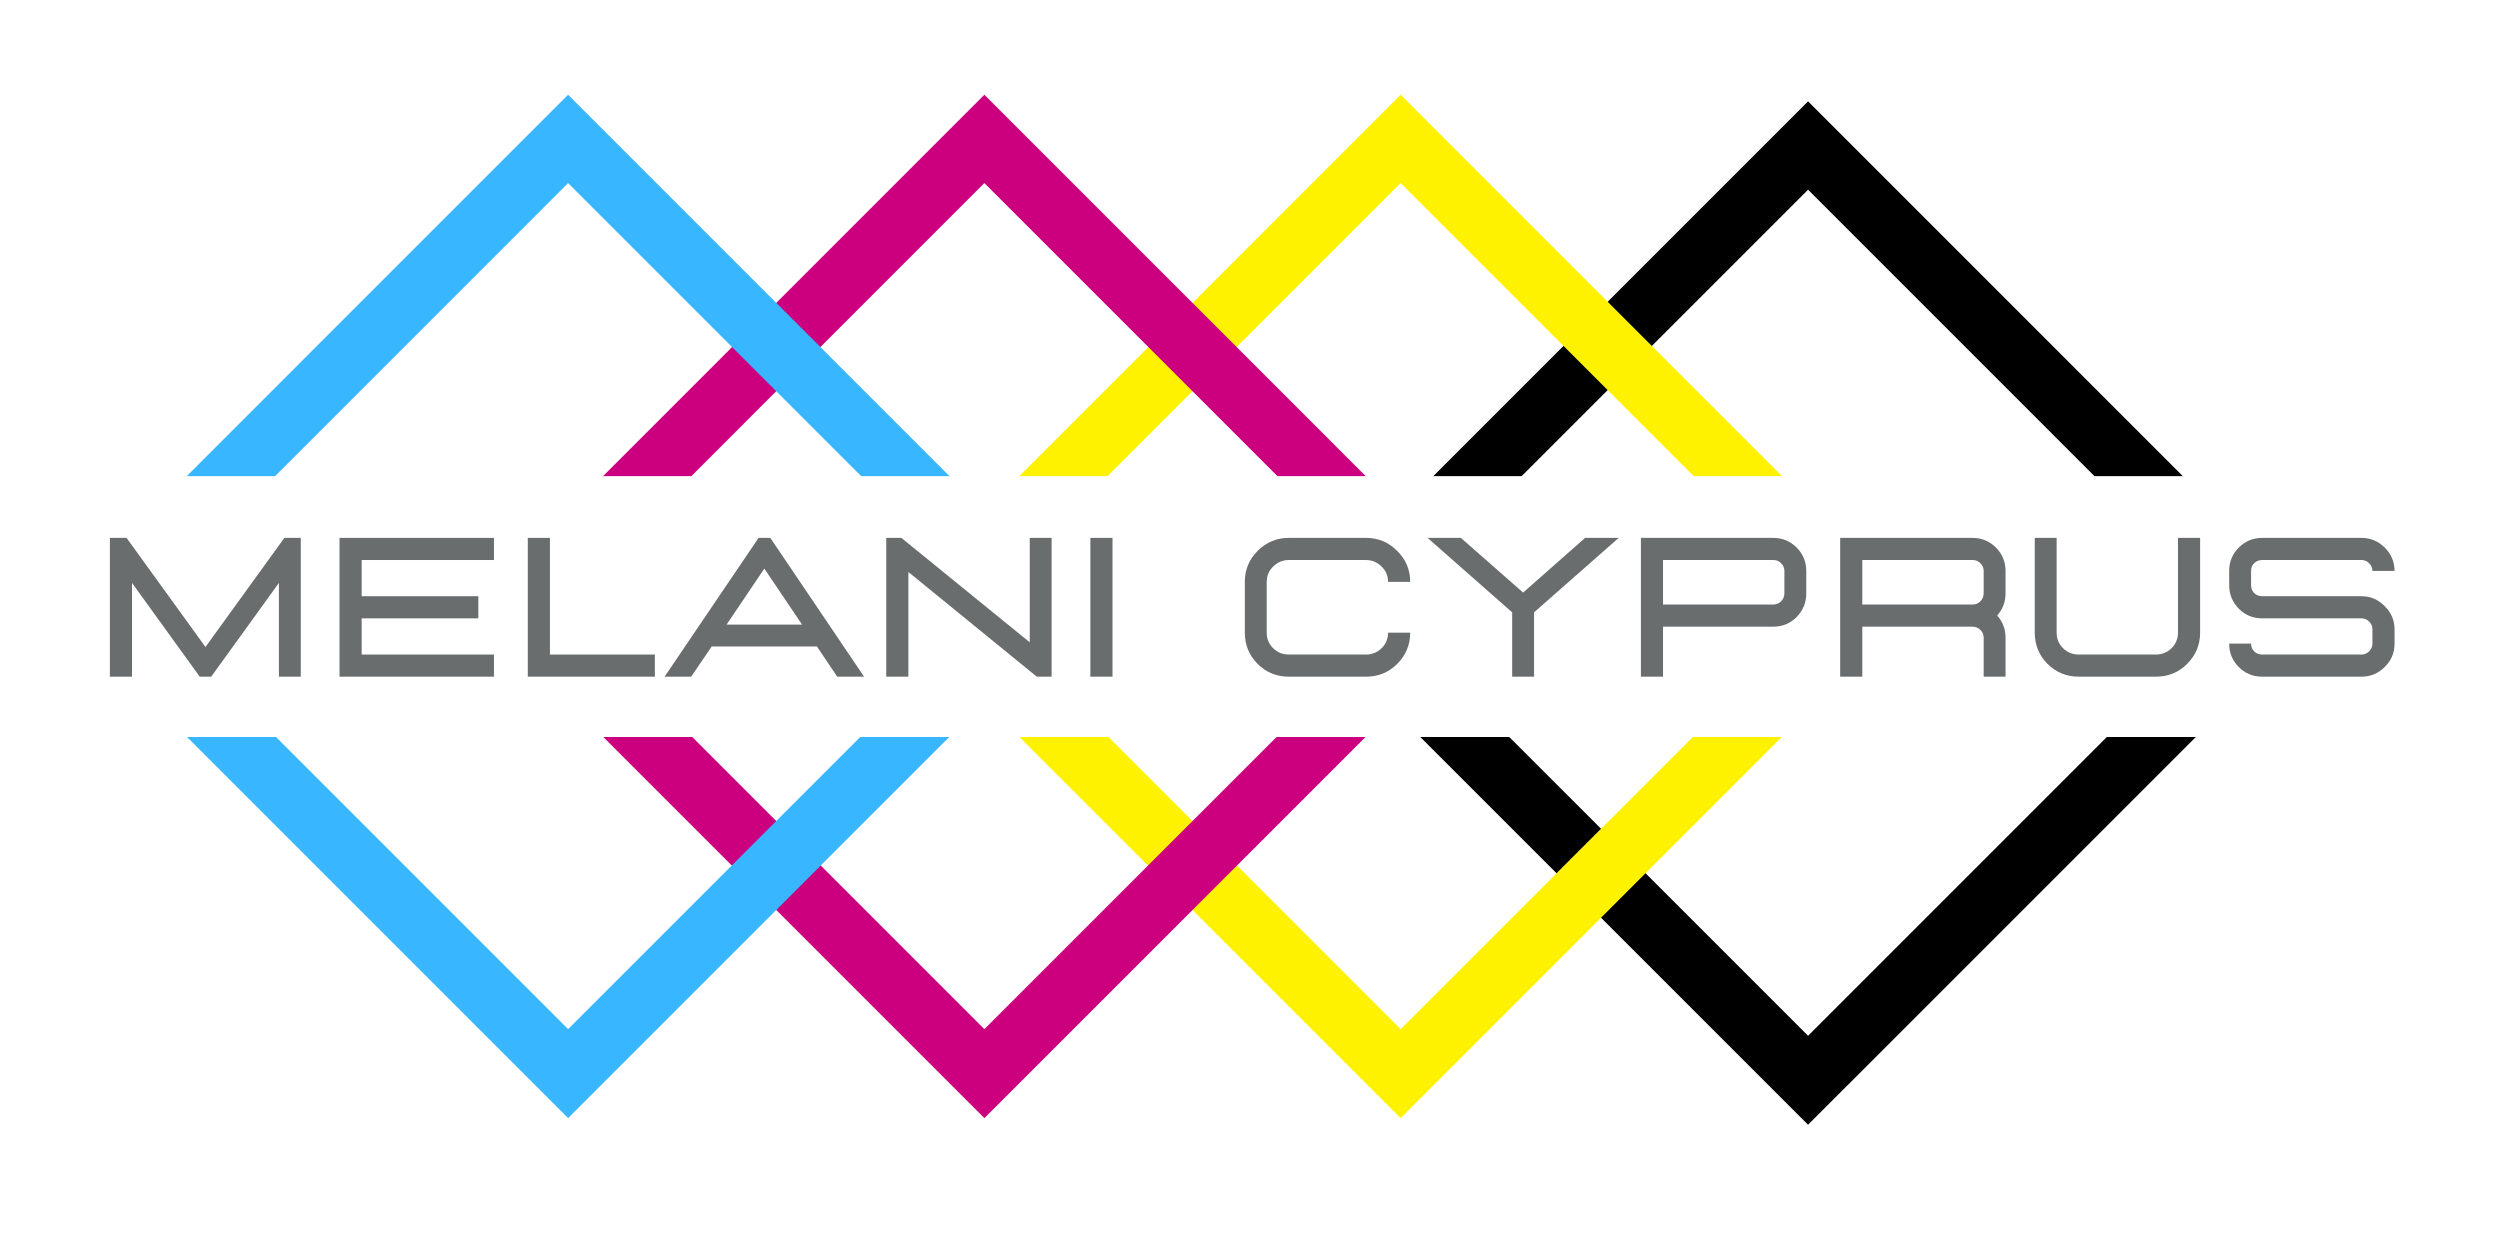 <svg xmlns="http://www.w3.org/2000/svg" xmlns:xlink="http://www.w3.org/1999/xlink" width="200" zoomAndPan="magnify" viewBox="0 0 150 75" height="100" preserveAspectRatio="xMidYMid meet" version="1.2"><defs><clipPath id="c17c5074ec"><path d="M 77 6 L 140 6 L 140 68 L 77 68 Z M 77 6 "/></clipPath><clipPath id="fc137ada96"><path d="M 108.484 6.082 L 139.242 36.844 L 108.484 67.602 L 77.723 36.844 Z M 108.484 6.082 "/></clipPath><clipPath id="3b9e511419"><path d="M 108.484 6.082 L 139.184 36.785 L 108.484 67.484 L 77.781 36.785 Z M 108.484 6.082 "/></clipPath><clipPath id="b58d677282"><path d="M 53 5 L 115 5 L 115 68 L 53 68 Z M 53 5 "/></clipPath><clipPath id="a0d55098b5"><path d="M 84.039 5.684 L 114.797 36.445 L 84.039 67.203 L 53.281 36.445 Z M 84.039 5.684 "/></clipPath><clipPath id="d48eac8fb5"><path d="M 84.039 5.684 L 114.738 36.387 L 84.039 67.086 L 53.336 36.387 Z M 84.039 5.684 "/></clipPath><clipPath id="76ff889654"><path d="M 28 5 L 90 5 L 90 68 L 28 68 Z M 28 5 "/></clipPath><clipPath id="c66728a7f1"><path d="M 59.062 5.684 L 89.82 36.445 L 59.062 67.203 L 28.305 36.445 Z M 59.062 5.684 "/></clipPath><clipPath id="b1d2f699e9"><path d="M 59.062 5.684 L 89.766 36.387 L 59.062 67.086 L 28.363 36.387 Z M 59.062 5.684 "/></clipPath><clipPath id="be1d289781"><path d="M 3 5 L 65 5 L 65 68 L 3 68 Z M 3 5 "/></clipPath><clipPath id="3c96be6a71"><path d="M 34.086 5.684 L 64.848 36.445 L 34.086 67.203 L 3.328 36.445 Z M 34.086 5.684 "/></clipPath><clipPath id="b4a502851d"><path d="M 34.086 5.684 L 64.789 36.387 L 34.086 67.086 L 3.387 36.387 Z M 34.086 5.684 "/></clipPath><clipPath id="6e8af70a63"><path d="M 0 28.566 L 150 28.566 L 150 44.219 L 0 44.219 Z M 0 28.566 "/></clipPath></defs><g id="3a849137da"><rect x="0" width="150" y="0" height="75" style="fill:#ffffff;fill-opacity:1;stroke:none;"/><rect x="0" width="150" y="0" height="75" style="fill:#ffffff;fill-opacity:1;stroke:none;"/><g clip-rule="nonzero" clip-path="url(#c17c5074ec)"><g clip-rule="nonzero" clip-path="url(#fc137ada96)"><g clip-rule="nonzero" clip-path="url(#3b9e511419)"><path style="fill:none;stroke-width:10;stroke-linecap:butt;stroke-linejoin:miter;stroke:#000000;stroke-opacity:1;stroke-miterlimit:4;" d="M -0 -0.003 L 57.89 0.001 L 57.89 57.888 L -0 57.891 Z M -0 -0.003 " transform="matrix(0.53,0.53,-0.53,0.53,108.483,6.084)"/></g></g></g><g clip-rule="nonzero" clip-path="url(#b58d677282)"><g clip-rule="nonzero" clip-path="url(#a0d55098b5)"><g clip-rule="nonzero" clip-path="url(#d48eac8fb5)"><path style="fill:none;stroke-width:10;stroke-linecap:butt;stroke-linejoin:miter;stroke:#fff200;stroke-opacity:1;stroke-miterlimit:4;" d="M -0.001 -0.002 L 57.889 0.002 L 57.889 57.889 L -0.001 57.892 Z M -0.001 -0.002 " transform="matrix(0.53,0.53,-0.53,0.53,84.039,5.685)"/></g></g></g><g clip-rule="nonzero" clip-path="url(#76ff889654)"><g clip-rule="nonzero" clip-path="url(#c66728a7f1)"><g clip-rule="nonzero" clip-path="url(#b1d2f699e9)"><path style="fill:none;stroke-width:10;stroke-linecap:butt;stroke-linejoin:miter;stroke:#cc007e;stroke-opacity:1;stroke-miterlimit:4;" d="M -0.002 -0.001 L 57.892 -0.001 L 57.889 57.889 L 0.002 57.889 Z M -0.002 -0.001 " transform="matrix(0.53,0.53,-0.53,0.53,59.063,5.685)"/></g></g></g><g clip-rule="nonzero" clip-path="url(#be1d289781)"><g clip-rule="nonzero" clip-path="url(#3c96be6a71)"><g clip-rule="nonzero" clip-path="url(#b4a502851d)"><path style="fill:none;stroke-width:10;stroke-linecap:butt;stroke-linejoin:miter;stroke:#38b6ff;stroke-opacity:1;stroke-miterlimit:4;" d="M -0.003 -0.001 L 57.892 -0.001 L 57.888 57.89 L 0.001 57.89 Z M -0.003 -0.001 " transform="matrix(0.53,0.53,-0.53,0.53,34.087,5.685)"/></g></g></g><g clip-rule="nonzero" clip-path="url(#6e8af70a63)"><path style=" stroke:none;fill-rule:nonzero;fill:#ffffff;fill-opacity:1;" d="M -3.285 28.566 L 153.258 28.566 L 153.258 44.219 L -3.285 44.219 Z M -3.285 28.566 "/></g><g style="fill:#696d6d;fill-opacity:1;"><g transform="translate(5.437, 40.601)"><path style="stroke:none" d="M 12.609 0 L 11.297 0 L 11.297 -5.625 L 7.234 0 L 6.547 0 L 2.484 -5.625 L 2.484 0 L 1.156 0 L 1.156 -8.328 L 2.156 -8.328 L 6.891 -1.781 L 11.625 -8.328 L 12.609 -8.328 Z M 12.609 0 "/></g></g><g style="fill:#696d6d;fill-opacity:1;"><g transform="translate(19.216, 40.601)"><path style="stroke:none" d="M 10.422 0 L 1.156 0 L 1.156 -8.328 L 10.422 -8.328 L 10.422 -7 L 2.484 -7 L 2.484 -4.828 L 9.484 -4.828 L 9.484 -3.5 L 2.484 -3.5 L 2.484 -1.328 L 10.422 -1.328 Z M 10.422 0 "/></g></g><g style="fill:#696d6d;fill-opacity:1;"><g transform="translate(30.511, 40.601)"><path style="stroke:none" d="M 8.781 0 L 8.781 -1.328 L 2.484 -1.328 L 2.484 -8.328 L 1.156 -8.328 L 1.156 0 Z M 8.781 0 "/></g></g><g style="fill:#696d6d;fill-opacity:1;"><g transform="translate(39.703, 40.601)"><path style="stroke:none" d="M 12.141 0 L 10.531 0 L 9.312 -1.812 L 3 -1.812 L 1.766 0 L 0.172 0 L 5.812 -8.328 L 6.516 -8.328 Z M 8.422 -3.125 L 6.156 -6.484 L 3.891 -3.125 Z M 8.422 -3.125 "/></g></g><g style="fill:#696d6d;fill-opacity:1;"><g transform="translate(52.019, 40.601)"><path style="stroke:none" d="M 11.078 0 L 10.188 0 L 2.484 -6.281 L 2.484 0 L 1.156 0 L 1.156 -8.328 L 2.062 -8.328 L 9.766 -2.062 L 9.766 -8.328 L 11.078 -8.328 Z M 11.078 0 "/></g></g><g style="fill:#696d6d;fill-opacity:1;"><g transform="translate(64.266, 40.601)"><path style="stroke:none" d="M 2.484 0 L 2.484 -8.328 L 1.156 -8.328 L 1.156 0 Z M 2.484 0 "/></g></g><g style="fill:#696d6d;fill-opacity:1;"><g transform="translate(67.915, 40.601)"><path style="stroke:none" d=""/></g></g><g style="fill:#696d6d;fill-opacity:1;"><g transform="translate(70.865, 40.601)"><path style="stroke:none" d=""/></g></g><g style="fill:#696d6d;fill-opacity:1;"><g transform="translate(73.815, 40.601)"><path style="stroke:none" d="M 8.141 0 C 8.879 0 9.504 -0.254 10.016 -0.766 C 10.535 -1.285 10.797 -1.91 10.797 -2.641 L 9.469 -2.641 C 9.469 -2.273 9.336 -1.961 9.078 -1.703 C 8.816 -1.453 8.504 -1.328 8.141 -1.328 L 3.516 -1.328 C 3.148 -1.328 2.836 -1.453 2.578 -1.703 C 2.316 -1.961 2.188 -2.273 2.188 -2.641 L 2.188 -5.688 C 2.188 -6.051 2.316 -6.359 2.578 -6.609 C 2.836 -6.867 3.148 -7 3.516 -7 L 8.141 -7 C 8.504 -7 8.816 -6.867 9.078 -6.609 C 9.336 -6.359 9.469 -6.051 9.469 -5.688 L 10.797 -5.688 C 10.797 -6.414 10.535 -7.035 10.016 -7.547 C 9.504 -8.066 8.879 -8.328 8.141 -8.328 L 3.516 -8.328 C 2.785 -8.328 2.16 -8.066 1.641 -7.547 C 1.129 -7.035 0.875 -6.414 0.875 -5.688 L 0.875 -2.641 C 0.875 -1.91 1.129 -1.285 1.641 -0.766 C 2.16 -0.254 2.785 0 3.516 0 Z M 8.141 0 "/></g></g><g style="fill:#696d6d;fill-opacity:1;"><g transform="translate(85.481, 40.601)"><path style="stroke:none" d="M 6.562 0 L 5.25 0 L 5.25 -3.859 L 0.172 -8.328 L 2.172 -8.328 L 5.906 -5.047 L 9.625 -8.328 L 11.641 -8.328 L 6.562 -3.859 Z M 6.562 0 "/></g></g><g style="fill:#696d6d;fill-opacity:1;"><g transform="translate(97.298, 40.601)"><path style="stroke:none" d="M 2.484 0 L 1.156 0 L 1.156 -8.328 L 9.094 -8.328 C 9.645 -8.328 10.113 -8.133 10.5 -7.75 C 10.883 -7.363 11.078 -6.895 11.078 -6.344 L 11.078 -5 C 11.078 -4.445 10.883 -3.973 10.5 -3.578 C 10.113 -3.191 9.645 -3 9.094 -3 L 2.484 -3 Z M 9.094 -4.328 C 9.281 -4.328 9.438 -4.391 9.562 -4.516 C 9.695 -4.648 9.766 -4.812 9.766 -5 L 9.766 -6.344 C 9.766 -6.531 9.695 -6.688 9.562 -6.812 C 9.438 -6.938 9.281 -7 9.094 -7 L 2.484 -7 L 2.484 -4.328 Z M 9.094 -4.328 "/></g></g><g style="fill:#696d6d;fill-opacity:1;"><g transform="translate(109.254, 40.601)"><path style="stroke:none" d="M 11.078 0 L 9.766 0 L 9.766 -2.344 C 9.766 -2.531 9.695 -2.688 9.562 -2.812 C 9.438 -2.938 9.281 -3 9.094 -3 L 2.484 -3 L 2.484 0 L 1.156 0 L 1.156 -8.328 L 9.094 -8.328 C 9.645 -8.328 10.113 -8.133 10.5 -7.75 C 10.883 -7.363 11.078 -6.895 11.078 -6.344 L 11.078 -5 C 11.078 -4.488 10.91 -4.047 10.578 -3.672 C 10.91 -3.297 11.078 -2.852 11.078 -2.344 Z M 9.094 -4.328 C 9.281 -4.328 9.438 -4.391 9.562 -4.516 C 9.695 -4.648 9.766 -4.812 9.766 -5 L 9.766 -6.344 C 9.766 -6.531 9.695 -6.688 9.562 -6.812 C 9.438 -6.938 9.281 -7 9.094 -7 L 2.484 -7 L 2.484 -4.328 Z M 9.094 -4.328 "/></g></g><g style="fill:#696d6d;fill-opacity:1;"><g transform="translate(121.21, 40.601)"><path style="stroke:none" d="M 8.141 0 C 8.879 0 9.504 -0.254 10.016 -0.766 C 10.535 -1.285 10.797 -1.91 10.797 -2.641 L 10.797 -8.328 L 9.469 -8.328 L 9.469 -2.641 C 9.469 -2.273 9.336 -1.961 9.078 -1.703 C 8.816 -1.453 8.504 -1.328 8.141 -1.328 L 3.516 -1.328 C 3.148 -1.328 2.836 -1.453 2.578 -1.703 C 2.316 -1.961 2.188 -2.273 2.188 -2.641 L 2.188 -8.328 L 0.875 -8.328 L 0.875 -2.641 C 0.875 -1.91 1.129 -1.285 1.641 -0.766 C 2.16 -0.254 2.785 0 3.516 0 Z M 8.141 0 "/></g></g><g style="fill:#696d6d;fill-opacity:1;"><g transform="translate(132.876, 40.601)"><path style="stroke:none" d="M 8.812 0 L 2.859 0 C 2.305 0 1.836 -0.191 1.453 -0.578 C 1.066 -0.961 0.875 -1.43 0.875 -1.984 L 2.188 -1.984 C 2.188 -1.805 2.25 -1.648 2.375 -1.516 C 2.508 -1.391 2.672 -1.328 2.859 -1.328 L 8.812 -1.328 C 8.988 -1.328 9.141 -1.391 9.266 -1.516 C 9.398 -1.648 9.469 -1.805 9.469 -1.984 L 9.469 -2.844 C 9.469 -3.031 9.398 -3.188 9.266 -3.312 C 9.141 -3.438 8.988 -3.5 8.812 -3.5 L 2.859 -3.5 C 2.305 -3.5 1.836 -3.691 1.453 -4.078 C 1.066 -4.473 0.875 -4.941 0.875 -5.484 L 0.875 -6.344 C 0.875 -6.895 1.066 -7.363 1.453 -7.75 C 1.836 -8.133 2.305 -8.328 2.859 -8.328 L 8.812 -8.328 C 9.352 -8.328 9.816 -8.133 10.203 -7.75 C 10.598 -7.363 10.797 -6.895 10.797 -6.344 L 9.469 -6.344 C 9.469 -6.531 9.398 -6.688 9.266 -6.812 C 9.141 -6.938 8.988 -7 8.812 -7 L 2.859 -7 C 2.672 -7 2.508 -6.938 2.375 -6.812 C 2.25 -6.688 2.188 -6.531 2.188 -6.344 L 2.188 -5.484 C 2.188 -5.305 2.25 -5.148 2.375 -5.016 C 2.508 -4.891 2.672 -4.828 2.859 -4.828 L 8.812 -4.828 C 9.352 -4.828 9.816 -4.629 10.203 -4.234 C 10.598 -3.848 10.797 -3.383 10.797 -2.844 L 10.797 -1.984 C 10.797 -1.43 10.598 -0.961 10.203 -0.578 C 9.816 -0.191 9.352 0 8.812 0 Z M 8.812 0 "/></g></g></g></svg>